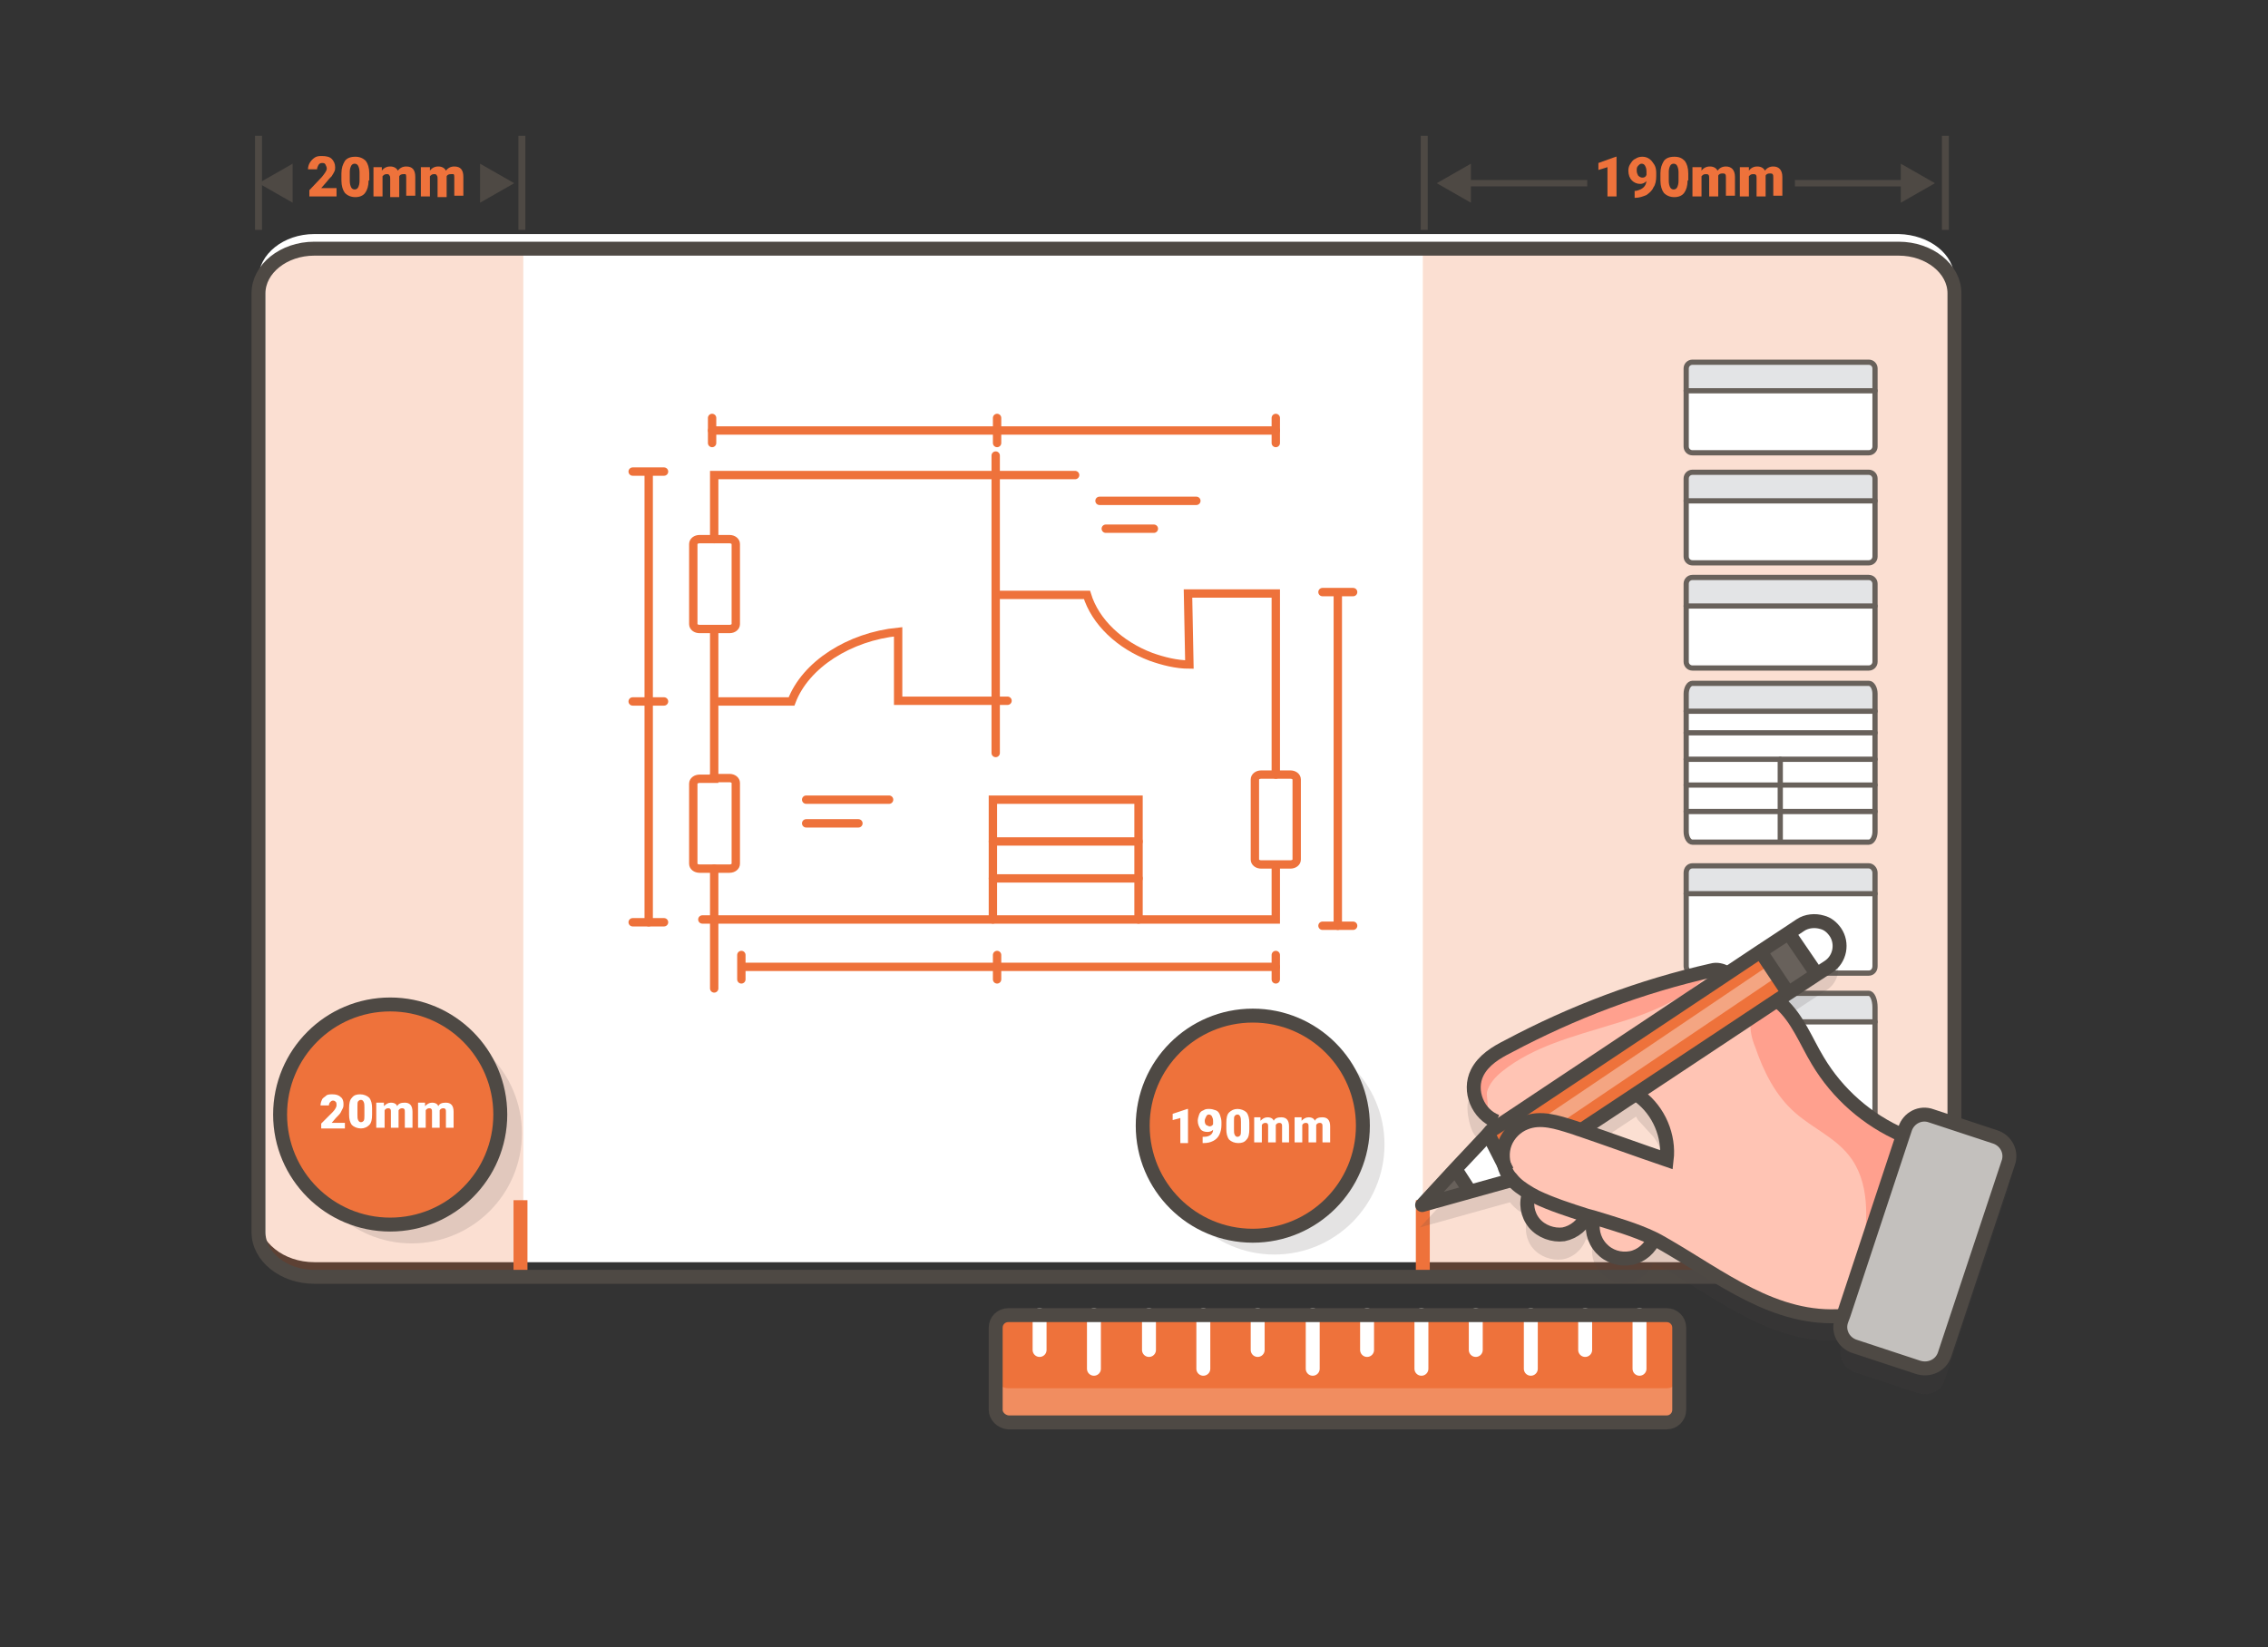 <?xml version="1.0" encoding="utf-8"?>
<!-- Generator: Adobe Illustrator 25.1.0, SVG Export Plug-In . SVG Version: 6.00 Build 0)  -->
<svg version="1.1" id="Ebene_1" xmlns="http://www.w3.org/2000/svg" xmlns:xlink="http://www.w3.org/1999/xlink" x="0px" y="0px"
	 viewBox="0 0 325.5 236.5" style="enable-background:new 0 0 325.5 236.5;" xml:space="preserve">
<rect x="0" y="0" width="325.5" height="236.5" fill="#333333" stroke="none"/>
<style type="text/css">
	.st0{fill:#FFFFFF;}
	.st1{opacity:0.23;fill:#EE723B;enable-background:new    ;}
	.st2{fill:none;}
	.st3{fill:#E3E4E6;}
	.st4{fill:none;stroke:#68615B;stroke-width:0.75;stroke-linecap:round;stroke-miterlimit:10;}
	.st5{fill:none;stroke:#EE723B;stroke-width:2;stroke-miterlimit:10;}
	.st6{fill:none;stroke:#EE723B;stroke-width:1.2;stroke-linecap:round;stroke-miterlimit:10;}
	.st7{fill:none;stroke:#4E4944;stroke-width:2;stroke-miterlimit:10;}
	.st8{fill:#EE723B;}
	.st9{opacity:0.19;fill:#FFFFFF;enable-background:new    ;}
	.st10{fill:none;stroke:#FFFFFF;stroke-width:2;stroke-linecap:round;stroke-linejoin:round;stroke-miterlimit:10;}
	.st11{opacity:0.15;fill:#4E4944;enable-background:new    ;}
	.st12{fill:#FFC4B4;}
	.st13{fill:#68615B;}
	.st14{fill:#C3C0BD;}
	.st15{fill:#FFA08E;}
	.st16{opacity:0.36;fill:none;stroke:#FFFFFF;stroke-width:2;stroke-miterlimit:10;enable-background:new    ;}
	.st17{fill:none;stroke:#4E4944;stroke-width:2;stroke-linejoin:round;stroke-miterlimit:10;}
	.st18{enable-background:new    ;}
	.st19{fill:none;stroke:#4E4944;stroke-miterlimit:10;}
	.st20{fill:#4E4944;}
	.st21{fill:none;stroke:#4E4944;stroke-width:0.915;stroke-miterlimit:10;}
	.st22{fill:none;stroke:#4E4944;stroke-width:0.924;stroke-miterlimit:10;}
</style>
<g id="Layer_2">
</g>
<g id="Layer_1">
	<path class="st0" d="M280.5,40v134.8c0,3.5-3.6,6.4-8,6.4H45.1c-4.4,0-8-2.9-8-6.4V40c0-3.5,3.6-6.4,8-6.4h227.4
		C276.9,33.7,280.5,36.5,280.5,40z"/>
	<path class="st1" d="M274.6,183.2h-70.4V35.7h70.4c3.3,0,5.9,2.7,5.9,5.9v135.7C280.5,180.6,277.9,183.2,274.6,183.2z"/>
	<path class="st1" d="M75.1,35.7H44c-3.3,0-5.9,2.7-5.9,5.9v135.7c0,3.3,2.7,5.9,5.9,5.9h31.1V35.7z"/>
	<g>
		<g id="XMLID_21_">
			<g>
				<path class="st0" d="M269.1,52.9v3.2h-27v-3.2c0-0.5,0.4-0.9,0.9-0.9h25.3C268.7,52,269.1,52.4,269.1,52.9z"/>
			</g>
			<g>
				<path class="st0" d="M269.1,56.1v8c0,0.5-0.4,0.9-0.9,0.9h-25.3c-0.5,0-0.9-0.4-0.9-0.9v-8v-3.2c0-0.5,0.4-0.9,0.9-0.9h25.3
					c0.5,0,0.9,0.4,0.9,0.9V56.1z"/>
				<line class="st2" x1="242" y1="56.1" x2="269.1" y2="56.1"/>
			</g>
		</g>
		<g id="XMLID_20_">
			<g>
				<path class="st0" d="M269.1,68.7v3.2h-27v-3.2c0-0.5,0.4-0.9,0.9-0.9h25.3C268.7,67.9,269.1,68.3,269.1,68.7z"/>
			</g>
			<g>
				<path class="st0" d="M269.1,71.9v8c0,0.5-0.4,0.9-0.9,0.9h-25.3c-0.5,0-0.9-0.4-0.9-0.9v-8v-3.2c0-0.5,0.4-0.9,0.9-0.9h25.3
					c0.5,0,0.9,0.4,0.9,0.9V71.9z"/>
				<line class="st2" x1="242" y1="71.9" x2="269.1" y2="71.9"/>
			</g>
		</g>
		<g id="XMLID_19_">
			<g>
				<path class="st0" d="M269.1,83.8V87h-27v-3.2c0-0.5,0.4-0.9,0.9-0.9h25.3C268.7,83,269.1,83.3,269.1,83.8z"/>
			</g>
			<g>
				<path class="st0" d="M269.1,87v8c0,0.5-0.4,0.9-0.9,0.9h-25.3c-0.5,0-0.9-0.4-0.9-0.9v-8v-3.2c0-0.5,0.4-0.9,0.9-0.9h25.3
					c0.5,0,0.9,0.4,0.9,0.9V87z"/>
				<line class="st2" x1="242" y1="87" x2="269.1" y2="87"/>
			</g>
		</g>
		<g id="XMLID_18_">
			<g>
				<path class="st0" d="M269.1,125.1v3.2h-27v-3.2c0-0.5,0.4-0.9,0.9-0.9h25.3C268.7,124.3,269.1,124.6,269.1,125.1z"/>
			</g>
			<g>
				<path class="st0" d="M269.1,129.1v9.6c0,0.6-0.4,1-0.9,1h-25.3c-0.5,0-0.9-0.5-0.9-1v-9.6v-3.8c0-0.6,0.4-1,0.9-1h25.3
					c0.5,0,0.9,0.5,0.9,1V129.1z"/>
				<line class="st2" x1="242" y1="128.3" x2="269.1" y2="128.3"/>
			</g>
		</g>
		<g id="XMLID_17_">
			<g>
				<path class="st0" d="M269.1,143.5v3.2h-27v-3.2c0-0.5,0.4-0.9,0.9-0.9h25.3C268.7,142.7,269.1,143.1,269.1,143.5z"/>
			</g>
			<g>
				<path class="st0" d="M269.1,151.8v18.3c0,1.1-0.4,2-0.9,2h-25.3c-0.5,0-0.9-0.9-0.9-2v-18.3v-7.2c0-1.1,0.4-2,0.9-2h25.3
					c0.5,0,0.9,0.9,0.9,2V151.8z"/>
				<line class="st2" x1="242" y1="146.7" x2="269.1" y2="146.7"/>
			</g>
		</g>
		<g id="XMLID_16_">
			<g>
				<path class="st0" d="M269.1,98.9v3.2h-27v-3.2c0-0.5,0.4-0.9,0.9-0.9h25.3C268.7,98.1,269.1,98.5,269.1,98.9z"/>
			</g>
			<g>
				<path class="st0" d="M269.1,105.2v14.2c0,0.8-0.4,1.5-0.9,1.5h-25.3c-0.5,0-0.9-0.7-0.9-1.5v-14.2v-5.6c0-0.8,0.4-1.5,0.9-1.5
					h25.3c0.5,0,0.9,0.7,0.9,1.5V105.2z"/>
				<line class="st2" x1="242" y1="102.1" x2="269.1" y2="102.1"/>
				<line class="st2" x1="242" y1="105.2" x2="269.1" y2="105.2"/>
				<line class="st2" x1="242" y1="109" x2="269.1" y2="109"/>
				<line class="st2" x1="242" y1="112.7" x2="269.1" y2="112.7"/>
				<line class="st2" x1="242" y1="116.5" x2="269.1" y2="116.5"/>
				<line class="st2" x1="255.5" y1="109" x2="255.5" y2="120.6"/>
			</g>
		</g>
	</g>
	<g>
		<g id="XMLID_10_">
			<g>
				<path class="st3" d="M269.1,52.9v3.2h-27v-3.2c0-0.5,0.4-0.9,0.9-0.9h25.3C268.7,52,269.1,52.4,269.1,52.9z"/>
			</g>
			<g>
				<path class="st4" d="M269.1,56.1v8c0,0.5-0.4,0.9-0.9,0.9h-25.3c-0.5,0-0.9-0.4-0.9-0.9v-8v-3.2c0-0.5,0.4-0.9,0.9-0.9h25.3
					c0.5,0,0.9,0.4,0.9,0.9V56.1z"/>
				<line class="st4" x1="242" y1="56.1" x2="269.1" y2="56.1"/>
			</g>
		</g>
		<g id="XMLID_11_">
			<g>
				<path class="st3" d="M269.1,68.7v3.2h-27v-3.2c0-0.5,0.4-0.9,0.9-0.9h25.3C268.7,67.9,269.1,68.3,269.1,68.7z"/>
			</g>
			<g>
				<path class="st4" d="M269.1,71.9v8c0,0.5-0.4,0.9-0.9,0.9h-25.3c-0.5,0-0.9-0.4-0.9-0.9v-8v-3.2c0-0.5,0.4-0.9,0.9-0.9h25.3
					c0.5,0,0.9,0.4,0.9,0.9V71.9z"/>
				<line class="st4" x1="242" y1="71.9" x2="269.1" y2="71.9"/>
			</g>
		</g>
		<g id="XMLID_12_">
			<g>
				<path class="st3" d="M269.1,83.8V87h-27v-3.2c0-0.5,0.4-0.9,0.9-0.9h25.3C268.7,83,269.1,83.3,269.1,83.8z"/>
			</g>
			<g>
				<path class="st4" d="M269.1,87v8c0,0.5-0.4,0.9-0.9,0.9h-25.3c-0.5,0-0.9-0.4-0.9-0.9v-8v-3.2c0-0.5,0.4-0.9,0.9-0.9h25.3
					c0.5,0,0.9,0.4,0.9,0.9V87z"/>
				<line class="st4" x1="242" y1="87" x2="269.1" y2="87"/>
			</g>
		</g>
		<g id="XMLID_14_">
			<g>
				<path class="st3" d="M269.1,125.1v3.2h-27v-3.2c0-0.5,0.4-0.9,0.9-0.9h25.3C268.7,124.3,269.1,124.6,269.1,125.1z"/>
			</g>
			<g>
				<path class="st4" d="M269.1,129.1v9.6c0,0.6-0.4,1-0.9,1h-25.3c-0.5,0-0.9-0.5-0.9-1v-9.6v-3.8c0-0.6,0.4-1,0.9-1h25.3
					c0.5,0,0.9,0.5,0.9,1V129.1z"/>
				<line class="st4" x1="242" y1="128.3" x2="269.1" y2="128.3"/>
			</g>
		</g>
		<g id="XMLID_15_">
			<g>
				<path class="st3" d="M269.1,143.5v3.2h-27v-3.2c0-0.5,0.4-0.9,0.9-0.9h25.3C268.7,142.7,269.1,143.1,269.1,143.5z"/>
			</g>
			<g>
				<path class="st4" d="M269.1,151.8v18.3c0,1.1-0.4,2-0.9,2h-25.3c-0.5,0-0.9-0.9-0.9-2v-18.3v-7.2c0-1.1,0.4-2,0.9-2h25.3
					c0.5,0,0.9,0.9,0.9,2V151.8z"/>
				<line class="st4" x1="242" y1="146.7" x2="269.1" y2="146.7"/>
			</g>
		</g>
		<g id="XMLID_13_">
			<g>
				<path class="st3" d="M269.1,98.9v3.2h-27v-3.2c0-0.5,0.4-0.9,0.9-0.9h25.3C268.7,98.1,269.1,98.5,269.1,98.9z"/>
			</g>
			<g>
				<path class="st4" d="M269.1,105.2v14.2c0,0.8-0.4,1.5-0.9,1.5h-25.3c-0.5,0-0.9-0.7-0.9-1.5v-14.2v-5.6c0-0.8,0.4-1.5,0.9-1.5
					h25.3c0.5,0,0.9,0.7,0.9,1.5V105.2z"/>
				<line class="st4" x1="242" y1="102.1" x2="269.1" y2="102.1"/>
				<line class="st4" x1="242" y1="105.2" x2="269.1" y2="105.2"/>
				<line class="st4" x1="242" y1="109" x2="269.1" y2="109"/>
				<line class="st4" x1="242" y1="112.7" x2="269.1" y2="112.7"/>
				<line class="st4" x1="242" y1="116.5" x2="269.1" y2="116.5"/>
				<line class="st4" x1="255.5" y1="109" x2="255.5" y2="120.6"/>
			</g>
		</g>
	</g>
	<line class="st5" x1="204.2" y1="172.3" x2="204.2" y2="183.2"/>
	<line class="st5" x1="74.7" y1="172.3" x2="74.7" y2="183.2"/>
	<g>
		<polyline class="st6" points="106.4,140.6 106.4,138.8 106.4,137.1 		"/>
		<polyline class="st6" points="143.1,140.6 143.1,138.8 143.1,137.1 		"/>
		<polyline class="st6" points="183.1,140.6 183.1,138.8 183.1,137.1 		"/>
		<polyline class="st6" points="106.9,138.8 107.4,138.8 143.1,138.8 163.4,138.8 183.1,138.8 		"/>
		<polyline class="st6" points="102.2,63.6 102.2,61.8 102.2,60 		"/>
		<polyline class="st6" points="143.1,63.6 143.1,61.8 143.1,60 		"/>
		<polyline class="st6" points="183.1,63.6 183.1,61.8 183.1,60 		"/>
		<polyline class="st6" points="102.2,61.8 143.1,61.8 183.1,61.8 		"/>
		<polyline class="st6" points="90.8,100.7 93.1,100.7 95.3,100.7 		"/>
		<polyline class="st6" points="189.8,132.9 192,132.9 194.2,132.9 		"/>
		<line class="st6" x1="189.8" y1="85" x2="194.2" y2="85"/>
		<line class="st6" x1="192" y1="85.4" x2="192" y2="132.9"/>
		<line class="st6" x1="90.8" y1="67.7" x2="95.3" y2="67.7"/>
		<polyline class="st6" points="90.8,132.4 93.1,132.4 95.3,132.4 		"/>
		<polyline class="st6" points="93.1,68.2 93.1,100.7 93.1,132.4 		"/>
		<line class="st6" x1="158.7" y1="75.9" x2="165.6" y2="75.9"/>
		<line class="st6" x1="157.8" y1="71.9" x2="171.7" y2="71.9"/>
		<line class="st6" x1="115.7" y1="118.2" x2="123.2" y2="118.2"/>
		<line class="st6" x1="115.7" y1="114.8" x2="127.6" y2="114.8"/>
		<line class="st6" x1="142.5" y1="126.1" x2="163.4" y2="126.1"/>
		<line class="st6" x1="142.5" y1="120.8" x2="163.4" y2="120.8"/>
		<polyline class="st6" points="142.5,132 142.5,126.1 142.5,120.8 142.5,114.8 163.4,114.8 163.4,120.8 163.4,126.1 163.4,132 		
			"/>
		<path class="st6" d="M143.6,85.4H156c1.2,3.9,4.7,7.2,9.2,8.9c1.7,0.6,3.6,1.1,5.5,1.1l-0.2-10.2h12.6v26"/>
		<polyline class="st6" points="183.1,124.2 183.1,132 163.4,132 142.5,132 102.5,132 100.8,132 		"/>
		<path class="st6" d="M144.6,100.6h-1.7h-14v-9.9c-7,0.7-13.3,4.7-15.3,10h-10.4"/>
		<polyline class="st6" points="142.9,65.4 142.9,68.2 142.9,85.4 142.9,100.6 142.9,108.1 		"/>
		<polyline class="st6" points="154.3,68.2 142.9,68.2 102.5,68.2 102.5,77.4 		"/>
		<polyline class="st6" points="102.5,141.9 102.5,140.6 102.5,138.8 102.5,137.1 102.5,132 102.5,124.7 		"/>
		<polyline class="st6" points="102.5,111.7 102.5,100.7 102.5,90.4 		"/>
		<path class="st6" d="M102.5,111.7h2.2c0.5,0,0.9,0.3,0.9,0.7V124c0,0.4-0.4,0.7-0.9,0.7h-2.2h-2.1c-0.5,0-0.9-0.3-0.9-0.7v-11.5
			c0-0.4,0.4-0.7,0.9-0.7h2.1V111.7z"/>
		<path class="st6" d="M183.1,111.2h2.1c0.5,0,0.9,0.3,0.9,0.7v11.5c0,0.4-0.4,0.7-0.9,0.7h-2.1H181c-0.5,0-0.9-0.3-0.9-0.7v-11.5
			c0-0.4,0.4-0.7,0.9-0.7H183.1z"/>
		<path class="st6" d="M102.5,77.4h2.2c0.5,0,0.9,0.3,0.9,0.7v11.5c0,0.4-0.4,0.7-0.9,0.7h-2.2h-2.1c-0.5,0-0.9-0.3-0.9-0.7V78.1
			c0-0.4,0.4-0.7,0.9-0.7H102.5z"/>
	</g>
	<path class="st7" d="M280.5,42.1v134.8c0,3.5-3.6,6.4-8,6.4H45.1c-4.4,0-8-2.9-8-6.4V42.1c0-3.5,3.6-6.4,8-6.4h227.4
		C276.9,35.7,280.5,38.6,280.5,42.1z"/>
	<g>
		<path class="st8" d="M142.9,202.4v-11.8c0-1,0.8-1.8,1.8-1.8h94.5c1,0,1.8,0.8,1.8,1.8v11.8c0,1-0.8,1.8-1.8,1.8h-94.5
			C143.7,204.1,142.9,203.3,142.9,202.4z"/>
		<path class="st9" d="M239.2,204.1h-94.5c-1,0-1.8-0.8-1.8-1.8v-4.8c0,1,0.8,1.8,1.8,1.8h94.5c1,0,1.8-0.8,1.8-1.8v4.8
			C241,203.3,240.2,204.1,239.2,204.1z"/>
		<g>
			<line class="st10" x1="235.3" y1="188.8" x2="235.3" y2="196.5"/>
			<line class="st10" x1="227.5" y1="188.8" x2="227.5" y2="193.8"/>
			<line class="st10" x1="211.8" y1="188.8" x2="211.8" y2="193.8"/>
			<line class="st10" x1="196.2" y1="188.8" x2="196.2" y2="193.8"/>
			<line class="st10" x1="180.5" y1="188.8" x2="180.5" y2="193.8"/>
			<line class="st10" x1="164.9" y1="188.8" x2="164.9" y2="193.8"/>
			<line class="st10" x1="149.2" y1="188.8" x2="149.2" y2="193.8"/>
			<line class="st10" x1="219.7" y1="188.8" x2="219.7" y2="196.5"/>
			<line class="st10" x1="204" y1="188.8" x2="204" y2="196.5"/>
			<line class="st10" x1="188.4" y1="188.8" x2="188.4" y2="196.5"/>
			<line class="st10" x1="172.7" y1="188.8" x2="172.7" y2="196.5"/>
			<line class="st10" x1="157" y1="188.8" x2="157" y2="196.5"/>
		</g>
		<path class="st7" d="M142.9,202.4v-11.8c0-1,0.8-1.8,1.8-1.8h94.5c1,0,1.8,0.8,1.8,1.8v11.8c0,1-0.8,1.8-1.8,1.8h-94.5
			C143.7,204.1,142.9,203.3,142.9,202.4z"/>
	</g>
	<path class="st11" d="M286.2,166.6l-9.1-3c-1.6-0.5-3.3,0.3-3.8,1.9l-0.3,0.9l-15.3-16.5c-0.3-0.4-0.6-0.8-1-1.1l-0.1-0.1
		c-0.4-0.5-0.8-0.9-1.2-1.3l-0.4-0.6l1.4-0.9l4.1-2.7l1.7-1.1c1.7-1.1,2.1-3.4,1-5c-0.5-0.7-1.1-1.2-1.9-1.4c-1-0.3-2.2-0.2-3.1,0.4
		l-1.8,1.2l-4.1,2.7l-4.8,3.2c-0.7-0.3-1.3-0.5-2-0.4c0.1-0.1,0.2-0.2,0.3-0.4c-10.5,1.2-20.3,6.1-29.7,11c-2.2,1.1-4.6,2.5-5.4,4.8
		c-0.4,1.1,0.5,6.1,2.1,5.1c0.5,0.5,1.1,0.9,1.8,1.1l0.2,0.4l-1.1,0.7l-0.6,0.7l-4.6,4.9l-4.7,5.1l6.8-1.9l6.1-1.7
		c0.7,0.9,1.6,1.5,2.6,2.1v0.1c-0.6,1.5-0.3,3.2,0.7,4.4s2.7,1.8,4.2,1.6s2.9-1.4,3.4-2.9l0,0c0.4,0.1,0.7,0.2,1.1,0.3v0.1
		c-0.5,1.5-0.1,3.2,1,4.4s2.7,1.7,4.3,1.4c1.5-0.3,2.7-1.4,3.3-2.8c0.4,0.2,0.8,0.4,1.3,0.7c8.4,4.8,16.1,11.2,26,10.4l-0.3,0.8
		c-0.5,1.6,0.3,3.3,1.9,3.8l9.1,3c1.6,0.5,3.3-0.3,3.8-1.9l9.1-27.4C288.6,168.8,287.8,167.1,286.2,166.6z M239.1,169.9
		c-4.1-1.4-8.2-2.9-12.3-4.3l8-5.3l0.3,0.5l2.2,2.4C238.7,165.1,239.4,167.6,239.1,169.9z"/>
	<g>
		<g>
			<path class="st12" d="M220.2,175.7c-1-1.2-1.2-3-0.7-4.4v-0.1c0.3,0.2,0.6,0.3,0.9,0.5c2.3,1.1,4.8,1.9,7.3,2.7l0,0
				c-0.5,1.5-1.9,2.6-3.4,2.9C222.8,177.5,221.2,176.9,220.2,175.7z"/>
			<path class="st12" d="M237.3,177.7c-0.5,1.4-1.8,2.5-3.3,2.8s-3.2-0.2-4.3-1.4s-1.4-2.9-1-4.4v-0.1
				C231.8,175.5,234.7,176.4,237.3,177.7z"/>
			<polygon class="st13" points="210.8,170.8 204,172.7 208.8,167.7 			"/>
			<path class="st0" d="M216.3,168.1c0.2,0.4,0.4,0.7,0.7,1l-6.1,1.7l-2-3.1l4.6-4.9l0.3,0.2L216.3,168.1z"/>
			<path class="st0" d="M263.4,133.6c1.1,1.7,0.7,3.9-1,5l-1.7,1.1l-4.1-6l1.8-1.2c1-0.6,2.1-0.8,3.1-0.4
				C262.3,132.4,262.9,132.9,263.4,133.6z"/>
			<polygon class="st13" points="260.7,139.8 256.6,142.5 252.6,136.5 256.6,133.8 			"/>
			<path class="st8" d="M219,161.1c-1.3,0.5-2.4,1.6-2.9,2.9c-0.5,1.3-0.4,2.8,0.2,4.1l-2.6-5.1l-0.3-0.2l0.6-0.7l1.1-0.7l32.6-21.7
				l4.8-3.2l4,6l-1.4,0.9L235,156.9l-8,5.3c-0.4-0.1-0.8-0.3-1.2-0.4C223.6,161,221.1,160.3,219,161.1z"/>
			<path class="st14" d="M288.2,166.9l-9.1,27.4c-0.5,1.6-2.2,2.4-3.8,1.9l-9.1-3c-1.6-0.5-2.5-2.2-1.9-3.8l0.3-0.8l8.5-25.8
				l0.3-0.9c0.5-1.6,2.2-2.5,3.8-1.9l9.1,3C287.9,163.6,288.8,165.4,288.2,166.9z"/>
			<path class="st12" d="M247.7,139.7l-32.6,21.7l-0.2-0.4c-2.7-1-4.1-4.4-2.8-7c0.9-1.8,2.7-2.9,4.5-3.8c9.2-4.9,19-8.6,29.2-10.9
				C246.4,139.2,247,139.4,247.7,139.7z"/>
			<path class="st12" d="M237.3,177.7c-2.7-1.3-5.6-2.2-8.5-3c-0.4-0.1-0.7-0.2-1.1-0.3c-2.5-0.7-5-1.5-7.3-2.7
				c-0.3-0.1-0.6-0.3-0.9-0.5c-1-0.5-1.9-1.2-2.6-2.1c-0.2-0.3-0.5-0.6-0.7-1c-0.6-1.3-0.7-2.8-0.2-4.1s1.6-2.4,2.9-2.9
				c2.2-0.8,4.6-0.1,6.8,0.6c0.4,0.1,0.8,0.3,1.2,0.4c4.1,1.4,8.2,2.9,12.3,4.3c0.4-3.4-1.2-7-3.9-9.1l-0.3-0.5l20.2-13.4l0.4,0.6
				c2.5,2.2,3.7,5.5,5.4,8.3c2.8,4.7,7.1,8.5,12.2,10.7l-8.5,25.8c-9.9,0.9-17.6-5.6-26-10.4C238.2,178.1,237.8,177.9,237.3,177.7z"
				/>
		</g>
		<path class="st15" d="M257.7,159.8c2.4,2.1,5.6,3.5,7.6,6c3.1,3.8,2.8,9.3,2,14.1c1.7-4.5,3.4-8.9,5.2-13.4
			c0.5-1.2,0.9-2.5,0.3-3.7s-2.2-1.5-3.4-2c-2.6-1-4.7-3.1-6.3-5.4c-1.6-2.3-2.7-4.9-4.1-7.4c-0.9-1.5-2-3.2-3.7-3.5
			c-4.6-1-4.6,3-3.4,5.8C253.1,153.8,254.8,157.3,257.7,159.8z"/>
		<path class="st15" d="M215.6,153.8c4.5-3.6,10.2-5,15.7-6.7c5.5-1.6,11.1-3.8,14.8-8.2c-10.5,1.2-20.3,6.1-29.7,11
			c-2.2,1.1-4.6,2.5-5.4,4.8c-0.4,1.1,0.6,6.5,2.3,5c0.5-0.5,0-2.3,0.1-2.9C213.7,155.6,214.6,154.6,215.6,153.8z"/>
		<line class="st16" x1="254.6" y1="139.3" x2="222.6" y2="160.9"/>
		<g>
			<path class="st7" d="M214.8,161c-2.7-1-4.1-4.4-2.8-7c0.9-1.8,2.7-2.9,4.5-3.8c9.2-4.9,19-8.6,29.2-10.9c0.7-0.2,1.4,0,2,0.3
				c0,0,0,0,0.1,0"/>
			<path class="st7" d="M235.3,157.4c2.8,2.1,4.3,5.7,3.9,9.1c-4.1-1.4-8.2-2.9-12.3-4.3c-0.4-0.1-0.8-0.3-1.2-0.4
				c-2.2-0.7-4.6-1.5-6.8-0.6c-1.3,0.5-2.4,1.6-2.9,2.9c-0.5,1.3-0.4,2.8,0.2,4.1c0.2,0.4,0.4,0.7,0.7,1c0.7,0.9,1.6,1.5,2.6,2.1
				c0.3,0.2,0.6,0.3,0.9,0.5c2.3,1.1,4.8,1.9,7.3,2.7c0.4,0.1,0.7,0.2,1.1,0.3c2.9,0.9,5.8,1.7,8.5,3c0.4,0.2,0.8,0.4,1.3,0.7
				c8.4,4.8,16.1,11.2,26,10.4"/>
			<path class="st7" d="M255.5,144c2.5,2.2,3.7,5.5,5.4,8.3c2.8,4.7,7.1,8.5,12.2,10.7"/>
			<path class="st7" d="M273.1,163l0.3-0.9c0.5-1.6,2.2-2.5,3.8-1.9l9.1,3c1.6,0.5,2.5,2.2,1.9,3.8l-9.1,27.4
				c-0.5,1.6-2.2,2.4-3.8,1.9l-9.1-3c-1.6-0.5-2.5-2.2-1.9-3.8l0.3-0.8L273.1,163z"/>
			<path class="st7" d="M219.5,171.2c-0.6,1.5-0.3,3.2,0.7,4.4s2.7,1.8,4.2,1.6c1.5-0.3,2.9-1.4,3.4-2.9"/>
			<path class="st7" d="M228.8,174.8c-0.5,1.5-0.1,3.2,1,4.4s2.7,1.7,4.3,1.4c1.5-0.3,2.7-1.4,3.3-2.8c0-0.1,0-0.1,0.1-0.2"/>
			<path class="st17" d="M227,162.2l8-5.3l20.2-13.4l1.4-0.9l4.1-2.7l1.7-1.1c1.7-1.1,2.1-3.4,1-5c-0.5-0.7-1.1-1.2-1.9-1.4
				c-1-0.3-2.2-0.2-3.1,0.4l-1.8,1.2l-4.1,2.7l-4.8,3.2l-32.6,21.7l-1.1,0.7l-0.6,0.7l-4.6,4.9l-4.7,5.1l6.8-1.9l6.1-1.7"/>
			<line class="st17" x1="208.8" y1="167.7" x2="210.8" y2="170.8"/>
			<line class="st17" x1="213.7" y1="163" x2="216.3" y2="168.1"/>
			<line class="st17" x1="252.6" y1="136.5" x2="256.6" y2="142.5"/>
			<line class="st17" x1="256.6" y1="133.8" x2="260.7" y2="139.8"/>
		</g>
	</g>
	<g class="st18">
		<path class="st8" d="M232,28.2h-1.3v-4.2l-1.3,0.4v-1l2.5-0.9h0.1V28.2z"/>
		<path class="st8" d="M236.3,26c-0.3,0.3-0.6,0.4-0.9,0.4c-0.5,0-0.9-0.2-1.2-0.5c-0.3-0.3-0.5-0.8-0.5-1.4c0-0.4,0.1-0.7,0.3-1
			c0.2-0.3,0.4-0.6,0.7-0.7c0.3-0.2,0.6-0.3,1-0.3c0.4,0,0.7,0.1,1,0.3c0.3,0.2,0.5,0.5,0.7,0.8s0.3,0.7,0.3,1.2v0.5
			c0,0.6-0.1,1.2-0.4,1.6c-0.2,0.5-0.6,0.8-1,1.1c-0.5,0.2-1,0.4-1.6,0.4h-0.1v-1l0.2,0C235.7,27.2,236.2,26.8,236.3,26z
			 M235.7,25.5c0.3,0,0.5-0.1,0.6-0.4v-0.5c0-0.4-0.1-0.6-0.2-0.8c-0.1-0.2-0.3-0.3-0.5-0.3c-0.2,0-0.3,0.1-0.5,0.3
			s-0.2,0.4-0.2,0.7c0,0.3,0.1,0.5,0.2,0.7C235.3,25.4,235.5,25.5,235.7,25.5z"/>
		<path class="st8" d="M242.2,25.9c0,0.8-0.2,1.4-0.5,1.8c-0.3,0.4-0.8,0.6-1.4,0.6c-0.6,0-1.1-0.2-1.5-0.6c-0.3-0.4-0.5-1-0.5-1.8
			v-1c0-0.8,0.2-1.3,0.5-1.8c0.3-0.4,0.8-0.6,1.5-0.6s1.1,0.2,1.5,0.6c0.3,0.4,0.5,1,0.5,1.8V25.9z M240.9,24.7
			c0-0.4-0.1-0.7-0.2-0.9c-0.1-0.2-0.3-0.3-0.5-0.3c-0.2,0-0.4,0.1-0.5,0.3c-0.1,0.2-0.2,0.5-0.2,0.8v1.4c0,0.4,0.1,0.7,0.2,0.9
			c0.1,0.2,0.3,0.3,0.5,0.3c0.2,0,0.4-0.1,0.5-0.3c0.1-0.2,0.2-0.5,0.2-0.9V24.7z"/>
		<path class="st8" d="M244.2,24l0,0.5c0.3-0.4,0.7-0.6,1.2-0.6c0.5,0,0.9,0.2,1.1,0.6c0.3-0.4,0.7-0.6,1.2-0.6
			c0.8,0,1.3,0.5,1.3,1.5v2.7h-1.3v-2.6c0-0.2,0-0.4-0.1-0.5c-0.1-0.1-0.2-0.1-0.4-0.1c-0.3,0-0.5,0.1-0.6,0.3l0,0.1v2.9h-1.3v-2.6
			c0-0.2,0-0.4-0.1-0.5c-0.1-0.1-0.2-0.1-0.4-0.1c-0.3,0-0.4,0.1-0.6,0.3v2.9h-1.3V24H244.2z"/>
		<path class="st8" d="M251,24l0,0.5c0.3-0.4,0.7-0.6,1.2-0.6c0.5,0,0.9,0.2,1.1,0.6c0.3-0.4,0.7-0.6,1.2-0.6c0.8,0,1.3,0.5,1.3,1.5
			v2.7h-1.3v-2.6c0-0.2,0-0.4-0.1-0.5c-0.1-0.1-0.2-0.1-0.4-0.1c-0.3,0-0.5,0.1-0.6,0.3l0,0.1v2.9h-1.3v-2.6c0-0.2,0-0.4-0.1-0.5
			c-0.1-0.1-0.2-0.1-0.4-0.1c-0.3,0-0.4,0.1-0.6,0.3v2.9h-1.3V24H251z"/>
	</g>
	<line class="st19" x1="204.4" y1="19.5" x2="204.4" y2="33"/>
	<line class="st19" x1="279.2" y1="19.5" x2="279.2" y2="33"/>
	<polygon class="st20" points="206.2,26.3 211.1,29.1 211.1,23.5 	"/>
	<line class="st21" x1="211" y1="26.3" x2="227.8" y2="26.3"/>
	<polygon class="st20" points="277.7,26.3 272.8,29.1 272.8,23.5 	"/>
	<line class="st22" x1="274.4" y1="26.3" x2="257.6" y2="26.3"/>
	<g>
		<g class="st18">
			<path class="st8" d="M48.3,28.2h-3.9v-0.9l1.8-1.9c0.4-0.5,0.7-0.9,0.7-1.2c0-0.2-0.1-0.4-0.2-0.6s-0.3-0.2-0.5-0.2
				c-0.2,0-0.4,0.1-0.5,0.3c-0.1,0.2-0.2,0.4-0.2,0.6h-1.3c0-0.3,0.1-0.7,0.3-1c0.2-0.3,0.4-0.5,0.7-0.7c0.3-0.2,0.7-0.2,1-0.2
				c0.6,0,1.1,0.1,1.4,0.4c0.3,0.3,0.5,0.7,0.5,1.2c0,0.2,0,0.4-0.1,0.6c-0.1,0.2-0.2,0.4-0.4,0.7c-0.2,0.2-0.5,0.5-0.8,0.9
				l-0.7,0.8h2.2V28.2z"/>
			<path class="st8" d="M52.9,25.9c0,0.8-0.2,1.4-0.5,1.8c-0.3,0.4-0.8,0.6-1.4,0.6c-0.6,0-1.1-0.2-1.5-0.6c-0.3-0.4-0.5-1-0.5-1.8
				v-1c0-0.8,0.2-1.3,0.5-1.8c0.3-0.4,0.8-0.6,1.5-0.6c0.6,0,1.1,0.2,1.5,0.6c0.3,0.4,0.5,1,0.5,1.8V25.9z M51.6,24.7
				c0-0.4-0.1-0.7-0.2-0.9s-0.3-0.3-0.5-0.3c-0.2,0-0.4,0.1-0.5,0.3c-0.1,0.2-0.2,0.5-0.2,0.8v1.4c0,0.4,0.1,0.7,0.2,0.9
				s0.3,0.3,0.5,0.3c0.2,0,0.4-0.1,0.5-0.3c0.1-0.2,0.2-0.5,0.2-0.9V24.7z"/>
			<path class="st8" d="M54.8,24l0,0.5c0.3-0.4,0.7-0.6,1.2-0.6c0.5,0,0.9,0.2,1.1,0.6c0.3-0.4,0.7-0.6,1.2-0.6
				c0.9,0,1.3,0.5,1.3,1.5v2.7h-1.3v-2.6c0-0.2,0-0.4-0.1-0.5C58.2,25,58.1,25,57.9,25c-0.3,0-0.5,0.1-0.6,0.3l0,0.1v2.9H56v-2.6
				c0-0.2,0-0.4-0.1-0.5C55.8,25,55.7,25,55.5,25c-0.3,0-0.4,0.1-0.6,0.3v2.9h-1.3V24H54.8z"/>
			<path class="st8" d="M61.7,24l0,0.5c0.3-0.4,0.7-0.6,1.2-0.6c0.5,0,0.9,0.2,1.1,0.6c0.3-0.4,0.7-0.6,1.2-0.6
				c0.9,0,1.3,0.5,1.3,1.5v2.7h-1.3v-2.6c0-0.2,0-0.4-0.1-0.5C65,25,64.9,25,64.7,25c-0.3,0-0.5,0.1-0.6,0.3l0,0.1v2.9h-1.3v-2.6
				c0-0.2,0-0.4-0.1-0.5C62.6,25,62.5,25,62.3,25c-0.3,0-0.4,0.1-0.6,0.3v2.9h-1.3V24H61.7z"/>
		</g>
		<line class="st19" x1="37.1" y1="19.5" x2="37.1" y2="33"/>
		<line class="st19" x1="74.9" y1="19.5" x2="74.9" y2="33"/>
		<polygon class="st20" points="37.1,26.3 42,29.1 42,23.5 		"/>
		<polygon class="st20" points="73.8,26.3 68.9,29.1 68.9,23.5 		"/>
	</g>
	<circle class="st11" cx="182.9" cy="164.3" r="15.8"/>
	<circle class="st8" cx="179.8" cy="161.6" r="15.8"/>
	<g class="st18">
		<path class="st0" d="M170.5,164.1h-1.1v-3.6l-1.1,0.3v-0.9l2.1-0.7h0.1V164.1z"/>
		<path class="st0" d="M174.1,162.2c-0.2,0.2-0.5,0.3-0.8,0.3c-0.4,0-0.8-0.1-1-0.4s-0.4-0.7-0.4-1.2c0-0.3,0.1-0.6,0.2-0.9
			c0.1-0.3,0.3-0.5,0.6-0.6c0.3-0.2,0.5-0.2,0.9-0.2c0.3,0,0.6,0.1,0.9,0.2s0.5,0.4,0.6,0.7s0.2,0.6,0.2,1v0.4c0,0.5-0.1,1-0.3,1.4
			s-0.5,0.7-0.9,0.9c-0.4,0.2-0.8,0.3-1.4,0.3h-0.1v-0.9l0.2,0C173.6,163.2,174.1,162.8,174.1,162.2z M173.6,161.7
			c0.2,0,0.4-0.1,0.5-0.3v-0.5c0-0.3-0.1-0.5-0.2-0.7c-0.1-0.1-0.2-0.2-0.4-0.2c-0.2,0-0.3,0.1-0.4,0.3s-0.2,0.4-0.2,0.6
			c0,0.3,0.1,0.5,0.2,0.6C173.3,161.6,173.5,161.7,173.6,161.7z"/>
		<path class="st0" d="M179.3,162.1c0,0.7-0.1,1.2-0.4,1.5c-0.3,0.4-0.7,0.5-1.2,0.5c-0.5,0-1-0.2-1.3-0.5c-0.3-0.4-0.4-0.9-0.4-1.5
			v-0.9c0-0.7,0.1-1.2,0.4-1.5s0.7-0.5,1.2-0.5s1,0.2,1.3,0.5c0.3,0.4,0.4,0.9,0.4,1.5V162.1z M178.1,161.1c0-0.3,0-0.6-0.1-0.8
			c-0.1-0.2-0.2-0.3-0.4-0.3c-0.2,0-0.3,0.1-0.4,0.2s-0.1,0.4-0.1,0.7v1.2c0,0.4,0,0.6,0.1,0.8s0.2,0.3,0.4,0.3
			c0.2,0,0.3-0.1,0.4-0.2c0.1-0.2,0.1-0.4,0.1-0.8V161.1z"/>
		<path class="st0" d="M180.9,160.5l0,0.4c0.3-0.3,0.6-0.5,1-0.5c0.5,0,0.8,0.2,0.9,0.5c0.2-0.4,0.6-0.5,1.1-0.5
			c0.7,0,1.1,0.4,1.1,1.3v2.3H184v-2.3c0-0.2,0-0.3-0.1-0.4c-0.1-0.1-0.2-0.1-0.3-0.1c-0.2,0-0.4,0.1-0.5,0.3l0,0v2.5h-1.1v-2.3
			c0-0.2,0-0.3-0.1-0.4c-0.1-0.1-0.2-0.1-0.3-0.1c-0.2,0-0.4,0.1-0.5,0.3v2.5h-1.1v-3.6H180.9z"/>
		<path class="st0" d="M186.8,160.5l0,0.4c0.3-0.3,0.6-0.5,1-0.5c0.5,0,0.8,0.2,0.9,0.5c0.2-0.4,0.6-0.5,1.1-0.5
			c0.7,0,1.1,0.4,1.1,1.3v2.3h-1.1v-2.3c0-0.2,0-0.3-0.1-0.4c-0.1-0.1-0.2-0.1-0.3-0.1c-0.2,0-0.4,0.1-0.5,0.3l0,0v2.5h-1.1v-2.3
			c0-0.2,0-0.3-0.1-0.4c-0.1-0.1-0.2-0.1-0.3-0.1c-0.2,0-0.4,0.1-0.5,0.3v2.5h-1.1v-3.6H186.8z"/>
	</g>
	<circle class="st17" cx="179.8" cy="161.6" r="15.8"/>
	<circle class="st11" cx="59.1" cy="162.7" r="15.8"/>
	<circle class="st8" cx="56" cy="160" r="15.8"/>
	<g class="st18">
		<path class="st0" d="M49.5,162h-3.4v-0.7l1.6-1.6c0.4-0.4,0.6-0.8,0.6-1c0-0.2,0-0.4-0.1-0.5c-0.1-0.1-0.2-0.2-0.4-0.2
			c-0.2,0-0.3,0.1-0.4,0.2c-0.1,0.1-0.2,0.3-0.2,0.5H46c0-0.3,0.1-0.6,0.2-0.8c0.1-0.3,0.4-0.4,0.6-0.6s0.6-0.2,0.9-0.2
			c0.5,0,0.9,0.1,1.2,0.4c0.3,0.2,0.4,0.6,0.4,1c0,0.2,0,0.4-0.1,0.6c-0.1,0.2-0.2,0.4-0.3,0.6c-0.1,0.2-0.4,0.5-0.7,0.8l-0.6,0.7
			h1.9V162z"/>
		<path class="st0" d="M53.4,160c0,0.7-0.1,1.2-0.4,1.5s-0.7,0.5-1.2,0.5c-0.5,0-1-0.2-1.3-0.5c-0.3-0.4-0.4-0.9-0.4-1.5v-0.9
			c0-0.7,0.1-1.2,0.4-1.5c0.3-0.4,0.7-0.5,1.2-0.5s1,0.2,1.3,0.5c0.3,0.4,0.4,0.9,0.4,1.5V160z M52.3,159c0-0.3,0-0.6-0.1-0.8
			c-0.1-0.2-0.2-0.3-0.4-0.3c-0.2,0-0.3,0.1-0.4,0.2s-0.1,0.4-0.1,0.7v1.2c0,0.4,0,0.6,0.1,0.8c0.1,0.2,0.2,0.3,0.4,0.3
			c0.2,0,0.3-0.1,0.4-0.2c0.1-0.2,0.1-0.4,0.1-0.8V159z"/>
		<path class="st0" d="M55.1,158.4l0,0.4c0.3-0.3,0.6-0.5,1-0.5c0.5,0,0.8,0.2,0.9,0.5c0.2-0.4,0.6-0.5,1.1-0.5
			c0.7,0,1.1,0.4,1.1,1.3v2.3h-1.1v-2.3c0-0.2,0-0.3-0.1-0.4c-0.1-0.1-0.2-0.1-0.3-0.1c-0.2,0-0.4,0.1-0.5,0.3l0,0v2.5h-1.1v-2.3
			c0-0.2,0-0.3-0.1-0.4c-0.1-0.1-0.2-0.1-0.3-0.1c-0.2,0-0.4,0.1-0.5,0.3v2.5H54v-3.6H55.1z"/>
		<path class="st0" d="M61,158.4l0,0.4c0.3-0.3,0.6-0.5,1-0.5c0.5,0,0.8,0.2,0.9,0.5c0.2-0.4,0.6-0.5,1.1-0.5c0.7,0,1.1,0.4,1.1,1.3
			v2.3H64v-2.3c0-0.2,0-0.3-0.1-0.4c-0.1-0.1-0.2-0.1-0.3-0.1c-0.2,0-0.4,0.1-0.5,0.3l0,0v2.5H62v-2.3c0-0.2,0-0.3-0.1-0.4
			c-0.1-0.1-0.2-0.1-0.3-0.1c-0.2,0-0.4,0.1-0.5,0.3v2.5h-1.1v-3.6H61z"/>
	</g>
	<circle class="st17" cx="56" cy="160" r="15.8"/>
</g>
</svg>
